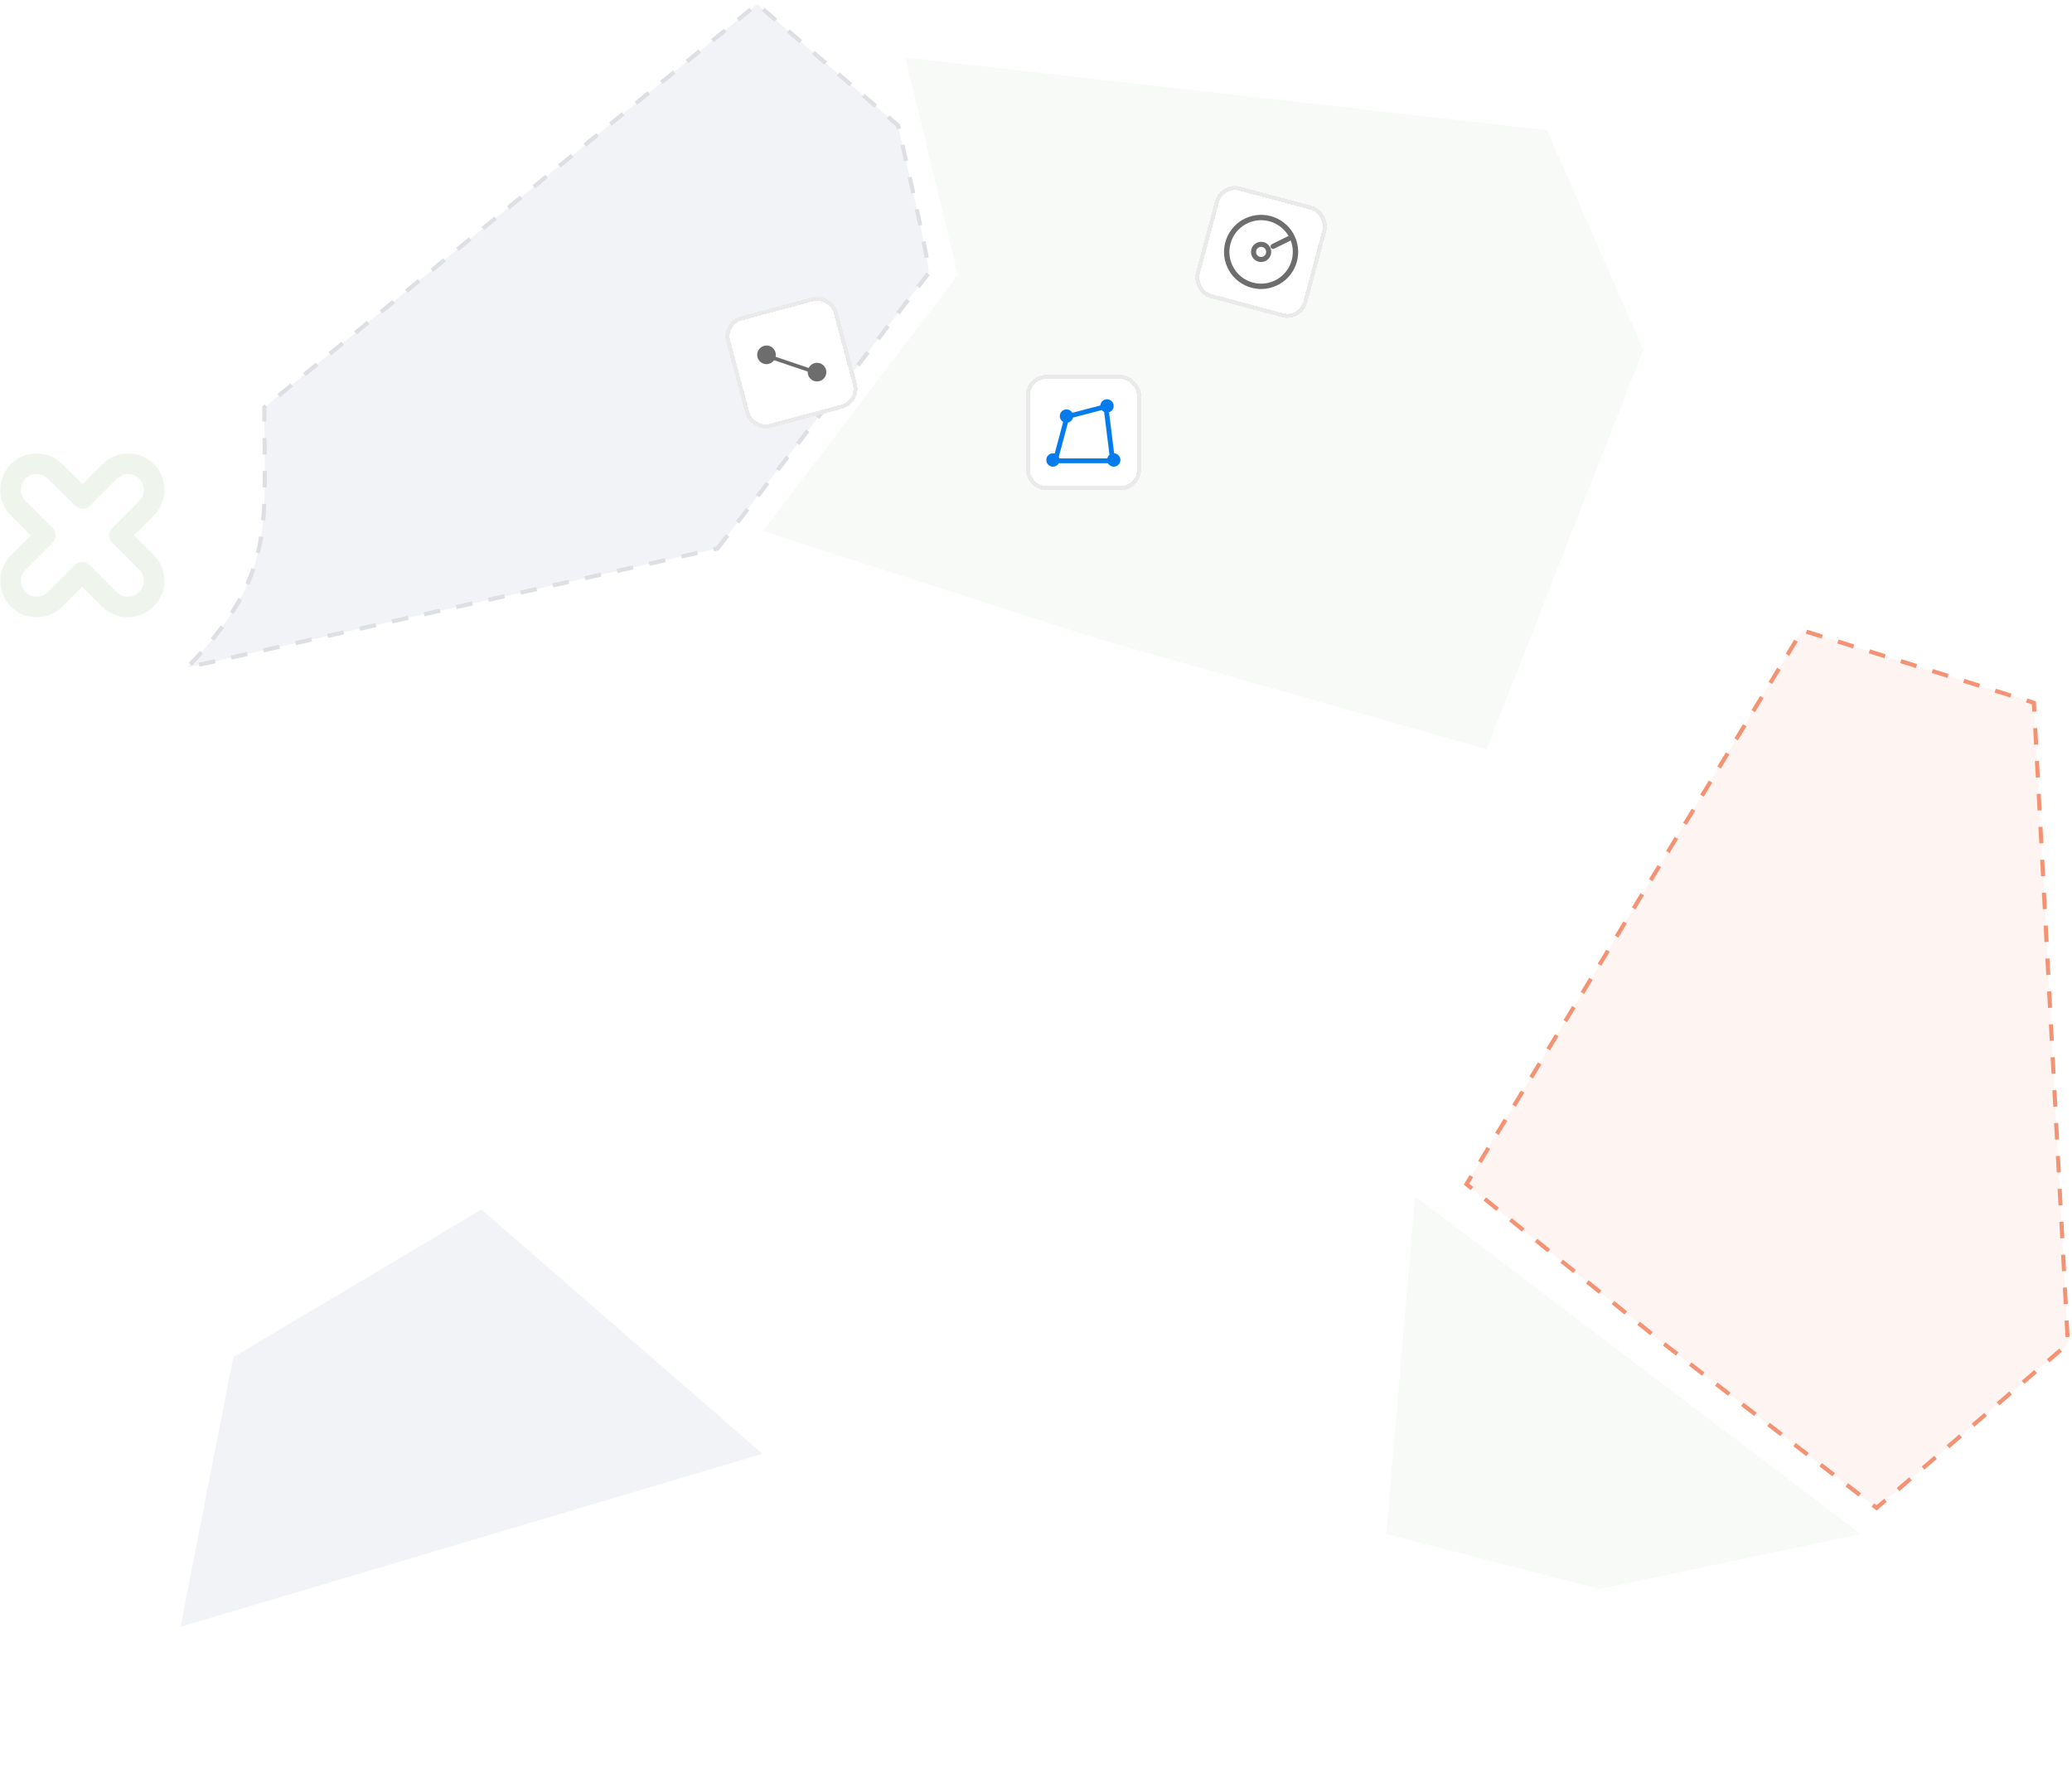 <?xml version="1.0" encoding="UTF-8"?> <svg xmlns="http://www.w3.org/2000/svg" width="503" height="434" viewBox="0 0 503 434" fill="none"> <path d="M336.522 372.334L343.522 290.375L451.699 372.334L388.338 385.674" fill="#F7FAF6"></path> <path d="M403.979 326.193L455.569 366L502 326.193L493.746 170.578L437.512 153L356 287.418L403.979 326.193Z" fill="#FEF4F1" stroke="#F49374" stroke-dasharray="4 4"></path> <path d="M232.544 66.74L219.786 13.988L375.545 31.613L398.932 84.909L360.894 181.836L267.015 155.202L185.232 128.915" fill="#F7FAF6"></path> <path d="M174.193 133.116L225.469 66.256C225.469 62.512 217.991 30.419 217.991 30.419L183.807 1L64.163 98.884C64.163 127.233 67.14 139.715 45.469 162L174.193 133.116Z" fill="#F1F3F7" stroke="#DDDFE3" stroke-dasharray="4 4"></path> <path d="M43.823 394.863L56.625 329.423L116.882 293.571L185.094 352.871" fill="#F1F3F7"></path> <g opacity="0.4" clip-path="url(#clip0_1601_1768)"> <path fill-rule="evenodd" clip-rule="evenodd" d="M15.128 112.646L20.038 117.48L24.865 112.653C28.309 109.209 33.902 109.209 37.346 112.653C40.791 116.098 40.791 121.691 37.346 125.135L32.533 129.948L37.346 134.761C40.791 138.206 40.796 143.814 37.225 147.261C33.78 150.687 28.2 150.681 24.762 147.243L19.949 142.43L15.136 147.243C11.691 150.687 6.098 150.687 2.654 147.243C-0.79 143.799 -0.79 138.206 2.654 134.761L7.467 129.948L2.654 125.135C-0.79 121.691 -0.79 116.098 2.654 112.653C6.096 109.212 11.683 109.209 15.128 112.646ZM11.6 116.189C10.108 114.697 7.681 114.697 6.189 116.189C4.698 117.681 4.698 120.108 6.189 121.599L12.77 128.18C13.239 128.649 13.503 129.285 13.503 129.948C13.503 130.611 13.239 131.247 12.77 131.716L6.189 138.297C4.698 139.789 4.698 142.216 6.189 143.707C7.681 145.199 10.108 145.199 11.6 143.707L18.181 137.126C19.157 136.15 20.74 136.15 21.716 137.126L28.297 143.707C29.789 145.199 32.216 145.199 33.708 143.707C33.72 143.695 33.732 143.684 33.744 143.672C35.297 142.181 35.296 139.782 33.811 138.297L27.23 131.716C26.253 130.74 26.253 129.157 27.23 128.18L33.811 121.599C35.302 120.108 35.302 117.681 33.811 116.189C32.319 114.697 29.892 114.697 28.4 116.189L21.819 122.77C20.848 123.741 19.276 123.747 18.297 122.784L11.614 116.203L11.6 116.189Z" fill="#D8E5D0"></path> </g> <g filter="url(#filter0_dd_1601_1768)"> <rect x="249" y="88" width="28" height="28" rx="5" fill="white" shape-rendering="crispEdges"></rect> <rect x="249.5" y="88.5" width="27" height="27" rx="4.5" stroke="#EAEAEA" shape-rendering="crispEdges"></rect> <path fill-rule="evenodd" clip-rule="evenodd" d="M267.462 96.537C267.615 96.731 267.811 96.89 268.041 96.999L269.336 107.401C269.079 107.615 268.886 107.91 268.801 108.257H257.199C257.164 108.117 257.111 107.982 257.042 107.857L259.259 99.576C259.85 99.442 260.339 98.982 260.483 98.358L267.462 96.537ZM260.314 97.192L267.117 95.417C267.122 95.349 267.132 95.281 267.145 95.212C267.322 94.334 268.178 93.765 269.056 93.941C269.935 94.118 270.504 94.974 270.327 95.852C270.207 96.45 269.773 96.904 269.231 97.078L270.469 107.025C270.544 107.029 270.621 107.039 270.697 107.055C271.576 107.231 272.145 108.087 271.968 108.966C271.791 109.844 270.935 110.413 270.057 110.236C269.57 110.138 269.178 109.832 268.955 109.428H257.045C256.713 110.033 256.015 110.38 255.303 110.236C254.424 110.06 253.855 109.204 254.032 108.325C254.209 107.447 255.065 106.878 255.943 107.055C255.975 107.061 256.007 107.068 256.039 107.077L258.094 99.4C257.505 99.062 257.17 98.374 257.311 97.672C257.488 96.793 258.344 96.224 259.223 96.401C259.703 96.498 260.09 96.797 260.314 97.192Z" fill="#067CEC"></path> </g> <g filter="url(#filter1_dd_1601_1768)"> <rect x="175" y="75.1" width="28" height="28" rx="5" transform="rotate(-15 175 75.1)" fill="white" shape-rendering="crispEdges"></rect> <rect x="175.612" y="75.453" width="27" height="27" rx="4.5" transform="rotate(-15 175.612 75.453)" stroke="#EAEAEA" shape-rendering="crispEdges"></rect> <path d="M188.289 83.596C188.335 83.381 188.35 83.156 188.329 82.926C188.219 81.681 187.12 80.761 185.875 80.872C184.63 80.982 183.71 82.081 183.82 83.326C183.931 84.571 185.029 85.491 186.275 85.381C186.965 85.32 187.556 84.954 187.926 84.429L196.08 87.187C196.073 87.297 196.075 87.41 196.085 87.524C196.195 88.769 197.294 89.689 198.539 89.578C199.784 89.468 200.704 88.369 200.594 87.124C200.483 85.879 199.384 84.959 198.139 85.069C197.328 85.141 196.655 85.633 196.315 86.311L188.289 83.596Z" fill="#6D6D6D"></path> </g> <g filter="url(#filter2_dd_1601_1768)"> <rect x="296.247" y="41" width="28" height="28" rx="5" transform="rotate(15 296.247 41)" fill="white" shape-rendering="crispEdges"></rect> <rect x="296.601" y="41.612" width="27" height="27" rx="4.5" transform="rotate(15 296.601 41.612)" stroke="#EAEAEA" shape-rendering="crispEdges"></rect> <circle cx="306.147" cy="58.147" r="8.35" transform="rotate(15 306.147 58.147)" stroke="#6D6D6D" stroke-width="1.3"></circle> <circle cx="306.147" cy="58.147" r="1.841" transform="rotate(15 306.147 58.147)" stroke="#6D6D6D" stroke-width="1.227"></circle> <path d="M309.047 56.806L312.949 54.887" stroke="#6D6D6D" stroke-width="1.227" stroke-linecap="round"></path> </g> <defs> <filter id="filter0_dd_1601_1768" x="241" y="82" width="44" height="44" filterUnits="userSpaceOnUse" color-interpolation-filters="sRGB"> <feFlood flood-opacity="0" result="BackgroundImageFix"></feFlood> <feColorMatrix in="SourceAlpha" type="matrix" values="0 0 0 0 0 0 0 0 0 0 0 0 0 0 0 0 0 0 127 0" result="hardAlpha"></feColorMatrix> <feOffset dy="2"></feOffset> <feGaussianBlur stdDeviation="4"></feGaussianBlur> <feComposite in2="hardAlpha" operator="out"></feComposite> <feColorMatrix type="matrix" values="0 0 0 0 0 0 0 0 0 0 0 0 0 0 0 0 0 0 0.12 0"></feColorMatrix> <feBlend mode="normal" in2="BackgroundImageFix" result="effect1_dropShadow_1601_1768"></feBlend> <feColorMatrix in="SourceAlpha" type="matrix" values="0 0 0 0 0 0 0 0 0 0 0 0 0 0 0 0 0 0 127 0" result="hardAlpha"></feColorMatrix> <feOffset dy="1"></feOffset> <feGaussianBlur stdDeviation="0.5"></feGaussianBlur> <feComposite in2="hardAlpha" operator="out"></feComposite> <feColorMatrix type="matrix" values="0 0 0 0 0 0 0 0 0 0 0 0 0 0 0 0 0 0 0.13 0"></feColorMatrix> <feBlend mode="normal" in2="effect1_dropShadow_1601_1768" result="effect2_dropShadow_1601_1768"></feBlend> <feBlend mode="normal" in="SourceGraphic" in2="effect2_dropShadow_1601_1768" result="shape"></feBlend> </filter> <filter id="filter1_dd_1601_1768" x="167" y="61.852" width="50.293" height="50.293" filterUnits="userSpaceOnUse" color-interpolation-filters="sRGB"> <feFlood flood-opacity="0" result="BackgroundImageFix"></feFlood> <feColorMatrix in="SourceAlpha" type="matrix" values="0 0 0 0 0 0 0 0 0 0 0 0 0 0 0 0 0 0 127 0" result="hardAlpha"></feColorMatrix> <feOffset dy="2"></feOffset> <feGaussianBlur stdDeviation="4"></feGaussianBlur> <feComposite in2="hardAlpha" operator="out"></feComposite> <feColorMatrix type="matrix" values="0 0 0 0 0 0 0 0 0 0 0 0 0 0 0 0 0 0 0.12 0"></feColorMatrix> <feBlend mode="normal" in2="BackgroundImageFix" result="effect1_dropShadow_1601_1768"></feBlend> <feColorMatrix in="SourceAlpha" type="matrix" values="0 0 0 0 0 0 0 0 0 0 0 0 0 0 0 0 0 0 127 0" result="hardAlpha"></feColorMatrix> <feOffset dy="1"></feOffset> <feGaussianBlur stdDeviation="0.5"></feGaussianBlur> <feComposite in2="hardAlpha" operator="out"></feComposite> <feColorMatrix type="matrix" values="0 0 0 0 0 0 0 0 0 0 0 0 0 0 0 0 0 0 0.13 0"></feColorMatrix> <feBlend mode="normal" in2="effect1_dropShadow_1601_1768" result="effect2_dropShadow_1601_1768"></feBlend> <feBlend mode="normal" in="SourceGraphic" in2="effect2_dropShadow_1601_1768" result="shape"></feBlend> </filter> <filter id="filter2_dd_1601_1768" x="281" y="35" width="50.293" height="50.293" filterUnits="userSpaceOnUse" color-interpolation-filters="sRGB"> <feFlood flood-opacity="0" result="BackgroundImageFix"></feFlood> <feColorMatrix in="SourceAlpha" type="matrix" values="0 0 0 0 0 0 0 0 0 0 0 0 0 0 0 0 0 0 127 0" result="hardAlpha"></feColorMatrix> <feOffset dy="2"></feOffset> <feGaussianBlur stdDeviation="4"></feGaussianBlur> <feComposite in2="hardAlpha" operator="out"></feComposite> <feColorMatrix type="matrix" values="0 0 0 0 0 0 0 0 0 0 0 0 0 0 0 0 0 0 0.12 0"></feColorMatrix> <feBlend mode="normal" in2="BackgroundImageFix" result="effect1_dropShadow_1601_1768"></feBlend> <feColorMatrix in="SourceAlpha" type="matrix" values="0 0 0 0 0 0 0 0 0 0 0 0 0 0 0 0 0 0 127 0" result="hardAlpha"></feColorMatrix> <feOffset dy="1"></feOffset> <feGaussianBlur stdDeviation="0.5"></feGaussianBlur> <feComposite in2="hardAlpha" operator="out"></feComposite> <feColorMatrix type="matrix" values="0 0 0 0 0 0 0 0 0 0 0 0 0 0 0 0 0 0 0.13 0"></feColorMatrix> <feBlend mode="normal" in2="effect1_dropShadow_1601_1768" result="effect2_dropShadow_1601_1768"></feBlend> <feBlend mode="normal" in="SourceGraphic" in2="effect2_dropShadow_1601_1768" result="shape"></feBlend> </filter> <clipPath id="clip0_1601_1768"> <rect width="40" height="40" fill="white" transform="translate(0 110)"></rect> </clipPath> </defs> </svg> 